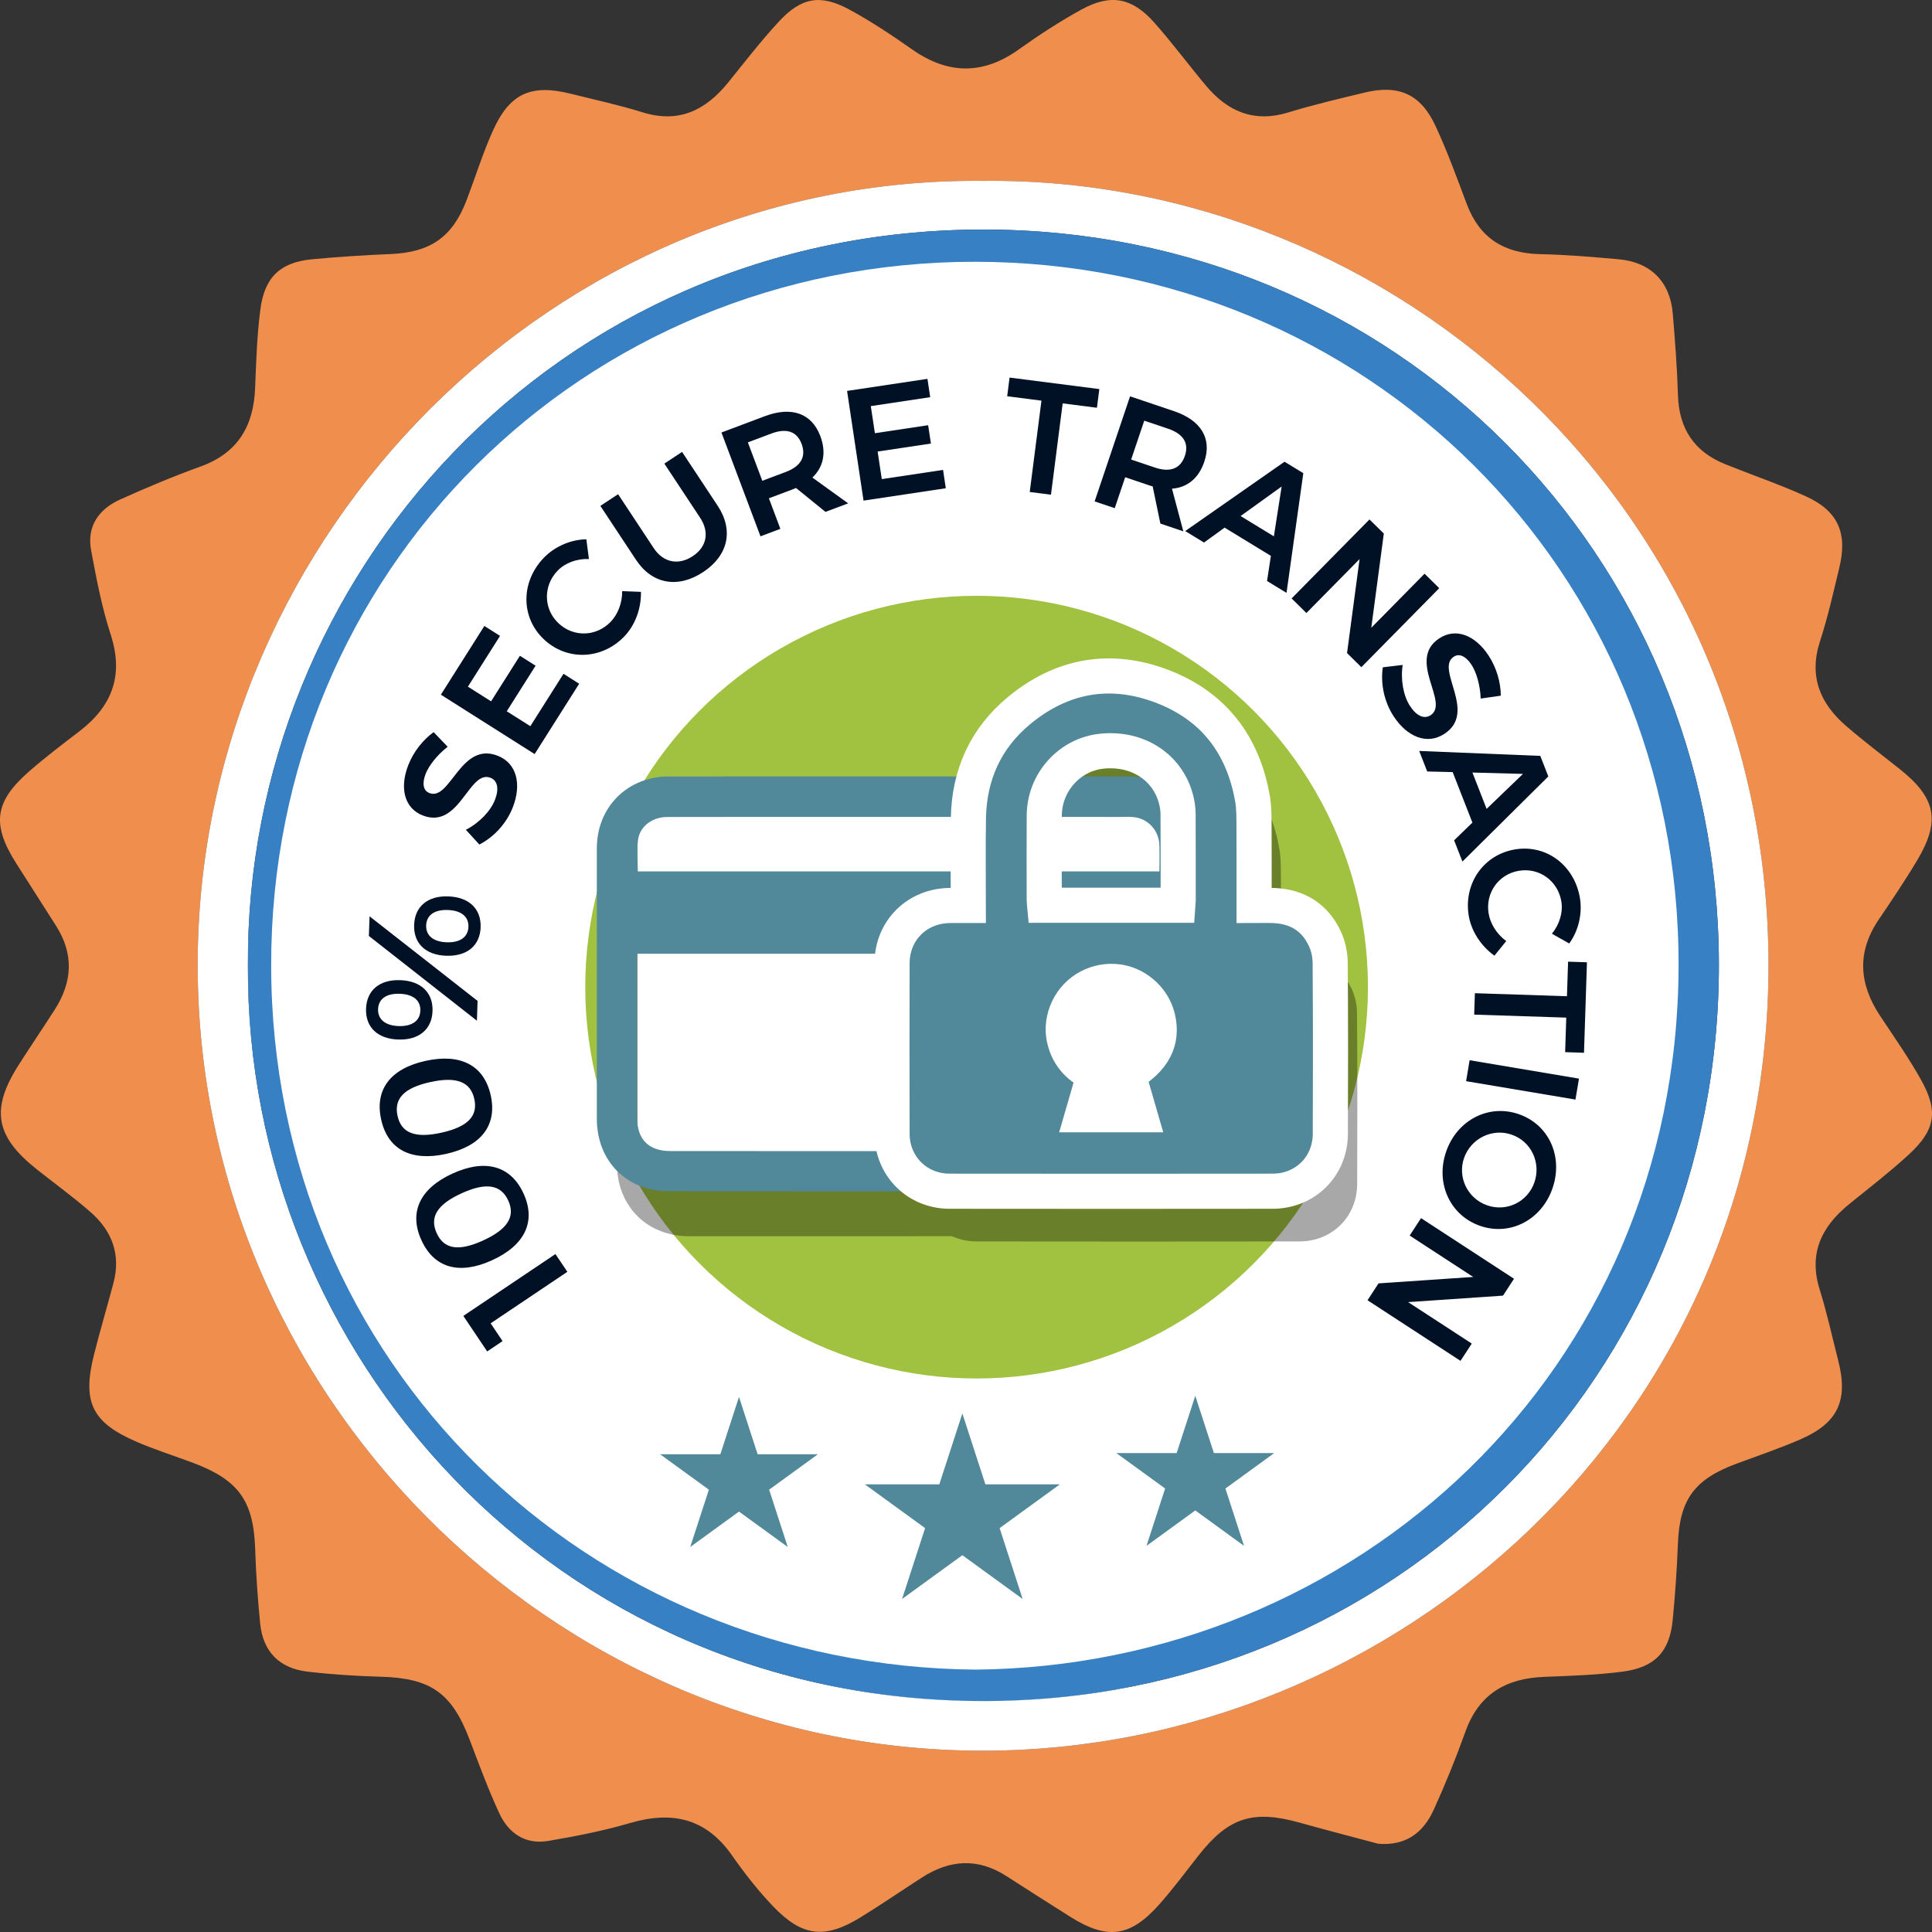 <svg width="88" height="88" viewBox="0 0 88 88" fill="none" xmlns="http://www.w3.org/2000/svg">
<rect x="0" y="0" width="88" height="88" fill="#333333" stroke="none"/>
<ellipse cx="44.78" cy="44.017" rx="33.479" ry="33.479" fill="white"/>
<path d="M62.776 83.98C61.584 83.66 60.389 83.353 59.2 83.02C57.069 82.423 55.953 82.781 54.591 84.515C53.998 85.271 53.424 86.046 52.785 86.763C51.478 88.23 50.432 88.361 48.773 87.322C47.789 86.705 46.812 86.076 45.834 85.449C44.541 84.619 43.264 84.702 42.002 85.513C41.057 86.119 40.134 86.758 39.177 87.344C37.572 88.326 36.539 88.214 35.223 86.84C34.533 86.12 33.911 85.323 33.338 84.505C32.153 82.816 30.611 82.476 28.703 83.036C27.483 83.393 26.225 83.639 24.97 83.852C23.93 84.029 23.162 83.501 22.74 82.588C22.237 81.501 21.822 80.373 21.396 79.252C20.582 77.108 19.624 76.438 17.351 76.373C16.234 76.342 15.114 76.271 14.005 76.141C12.732 75.99 11.977 75.236 11.85 73.947C11.741 72.834 11.659 71.716 11.625 70.599C11.557 68.386 10.895 67.423 8.81 66.637C7.949 66.313 7.068 66.037 6.225 65.673C4.176 64.787 3.735 63.859 4.289 61.673C4.564 60.589 4.882 59.515 5.169 58.434C5.513 57.136 5.098 56.058 4.12 55.205C3.336 54.521 2.49 53.908 1.675 53.261C-0.219 51.756 -0.435 50.521 0.852 48.504C1.39 47.659 1.954 46.83 2.494 45.987C3.305 44.722 3.372 43.443 2.543 42.153C1.937 41.209 1.334 40.264 0.733 39.316C-0.389 37.544 -0.251 36.51 1.34 35.124C2.064 34.494 2.83 33.909 3.595 33.326C5.1 32.181 5.65 30.777 5.042 28.903C4.638 27.658 4.389 26.357 4.15 25.065C3.947 23.969 4.501 23.191 5.47 22.753C6.672 22.21 7.892 21.698 9.132 21.25C10.831 20.637 11.553 19.409 11.62 17.676C11.668 16.478 11.705 15.275 11.86 14.09C12.052 12.616 12.774 11.948 14.204 11.811C15.4 11.697 16.6 11.622 17.8 11.571C19.604 11.494 20.613 10.798 21.253 9.117C21.652 8.071 21.984 6.995 22.441 5.975C23.213 4.247 24.185 3.814 26.015 4.274C27.101 4.547 28.198 4.782 29.265 5.115C30.927 5.633 32.146 5.018 33.169 3.755C33.925 2.821 34.66 1.865 35.475 0.985C36.504 -0.127 37.376 -0.278 38.695 0.44C39.677 0.974 40.616 1.598 41.532 2.242C43.175 3.398 44.77 3.422 46.417 2.244C47.328 1.592 48.274 0.977 49.255 0.437C50.586 -0.295 51.561 -0.115 52.577 1.03C53.402 1.959 54.141 2.962 54.941 3.913C55.929 5.087 57.127 5.598 58.679 5.122C59.825 4.771 60.995 4.497 62.161 4.216C63.711 3.843 64.71 4.283 65.387 5.739C65.925 6.898 66.362 8.105 66.813 9.303C67.393 10.844 68.509 11.537 70.131 11.575C71.331 11.602 72.531 11.702 73.727 11.809C75.183 11.939 76.069 12.827 76.192 14.276C76.296 15.513 76.391 16.752 76.428 17.992C76.472 19.524 77.168 20.576 78.584 21.145C79.808 21.638 81.062 22.065 82.261 22.61C83.716 23.27 84.159 24.276 83.782 25.841C83.51 26.968 83.258 28.104 82.9 29.204C82.381 30.799 82.895 32.037 84.087 33.066C84.875 33.746 85.706 34.377 86.522 35.024C88.176 36.336 88.398 37.382 87.333 39.172C86.78 40.1 86.173 40.998 85.567 41.895C84.57 43.372 84.674 44.817 85.632 46.264C86.273 47.233 86.944 48.186 87.508 49.198C88.304 50.629 88.151 51.481 86.925 52.605C86.07 53.389 85.148 54.101 84.245 54.831C82.979 55.854 82.366 57.074 82.884 58.735C83.216 59.802 83.455 60.898 83.731 61.983C84.19 63.786 83.72 64.812 82.022 65.554C81.07 65.969 80.081 66.303 79.106 66.664C77.166 67.382 76.504 68.307 76.426 70.323C76.382 71.483 76.301 72.643 76.188 73.798C76.048 75.228 75.382 75.948 73.907 76.141C72.722 76.296 71.518 76.332 70.321 76.38C68.587 76.448 67.357 77.17 66.749 78.871C66.318 80.075 65.835 81.263 65.306 82.428C64.832 83.472 64.043 84.083 62.776 83.98ZM44.795 8.239C25.178 8.031 9.213 24.288 9.006 43.565C8.793 63.404 25.087 79.719 44.715 79.742C63.63 79.764 80.567 64.642 80.552 43.947C80.539 23.236 63.595 8.035 44.795 8.239Z" fill="#F08F4D"/>
<path d="M44.795 8.239C63.595 8.035 80.539 23.236 80.553 43.947C80.567 64.642 63.63 79.764 44.716 79.742C25.087 79.719 8.793 63.404 9.006 43.566C9.213 24.288 25.178 8.031 44.795 8.239ZM11.293 43.988C11.204 61.678 25.256 77.432 44.71 77.48C63.554 77.525 78.335 62.635 78.293 43.886C78.251 25.266 63.573 10.451 44.789 10.455C25.262 10.459 11.181 26.273 11.293 43.988Z" fill="white"/>
<path d="M11.293 43.988C11.181 26.273 25.262 10.459 44.789 10.455C63.573 10.451 78.251 25.266 78.293 43.886C78.335 62.635 63.554 77.525 44.71 77.48C25.255 77.432 11.204 61.678 11.293 43.988ZM44.443 76.049C61.745 75.883 76.402 62.48 76.457 44.016C76.511 25.937 62.195 11.934 44.423 11.924C26.546 11.914 12.336 26 12.351 43.976C12.367 62.13 26.741 75.902 44.443 76.049Z" fill="#3780C4"/>
<path d="M21.104 59.938L25.299 57.121L25.842 57.929L22.348 60.276L22.891 61.085L22.191 61.556L21.104 59.938Z" fill="#001125"/>
<path d="M20.613 53.453C22.111 52.77 23.269 53.099 23.848 54.367C24.426 55.636 23.912 56.72 22.413 57.403C20.921 58.083 19.773 57.757 19.195 56.488C18.616 55.22 19.121 54.133 20.613 53.453ZM22.003 56.503C23.133 55.987 23.48 55.408 23.151 54.685C22.821 53.962 22.153 53.838 21.023 54.354C19.899 54.866 19.562 55.448 19.891 56.171C20.221 56.894 20.879 57.015 22.003 56.503Z" fill="#001125"/>
<path d="M19.381 48.322C20.988 47.967 22.051 48.531 22.352 49.891C22.652 51.252 21.923 52.203 20.317 52.559C18.716 52.912 17.662 52.354 17.361 50.993C17.06 49.633 17.78 48.675 19.381 48.322ZM20.103 51.593C21.316 51.325 21.776 50.831 21.604 50.056C21.433 49.281 20.806 49.02 19.594 49.288C18.389 49.554 17.937 50.053 18.108 50.828C18.279 51.604 18.897 51.859 20.103 51.593Z" fill="#001125"/>
<path d="M18.227 44.645C19.172 44.677 19.731 45.21 19.701 46.053C19.672 46.89 19.078 47.382 18.134 47.349C17.196 47.317 16.644 46.785 16.673 45.948C16.702 45.105 17.289 44.612 18.227 44.645ZM16.833 41.737L21.753 45.59L21.723 46.492L16.802 42.632L16.833 41.737ZM18.155 46.736C18.767 46.757 19.13 46.496 19.146 46.034C19.162 45.565 18.818 45.286 18.205 45.265C17.6 45.244 17.238 45.498 17.221 45.967C17.205 46.429 17.549 46.715 18.155 46.736ZM20.416 40.829C21.362 40.862 21.92 41.394 21.892 42.237C21.863 43.074 21.268 43.566 20.323 43.533C19.386 43.501 18.834 42.969 18.863 42.133C18.892 41.289 19.479 40.797 20.416 40.829ZM20.344 42.92C20.957 42.942 21.32 42.68 21.336 42.218C21.352 41.749 21.008 41.47 20.395 41.449C19.79 41.428 19.427 41.683 19.411 42.152C19.395 42.613 19.738 42.9 20.344 42.92Z" fill="#001125"/>
<path d="M19.386 35.251C19.222 35.675 19.27 36.011 19.559 36.123C20.515 36.494 20.977 33.761 22.665 34.422C23.547 34.764 23.762 35.73 23.36 36.766C23.068 37.52 22.481 38.137 21.834 38.467L21.22 37.796C21.838 37.477 22.348 36.939 22.544 36.434C22.739 35.93 22.668 35.553 22.338 35.426C21.355 35.045 20.934 37.794 19.257 37.144C18.436 36.826 18.184 35.916 18.593 34.859C18.835 34.232 19.28 33.685 19.751 33.348L20.391 34.014C19.893 34.402 19.527 34.887 19.386 35.251Z" fill="#001125"/>
<path d="M22.062 28.512L22.776 28.964L21.312 31.277L22.368 31.945L23.681 29.87L24.395 30.322L23.082 32.397L24.156 33.077L25.666 30.691L26.38 31.143L24.352 34.347L20.081 31.642L22.062 28.512Z" fill="#001125"/>
<path d="M25.4 25.992C24.738 26.677 24.75 27.724 25.425 28.375C26.105 29.033 27.151 29.01 27.814 28.324C28.149 27.976 28.345 27.452 28.34 26.926L29.194 26.958C29.212 27.697 28.939 28.468 28.433 28.992C27.399 30.062 25.797 30.11 24.749 29.097C23.71 28.093 23.724 26.49 24.772 25.405C25.273 24.886 26.008 24.573 26.707 24.565L26.825 25.462C26.283 25.441 25.745 25.634 25.4 25.992Z" fill="#001125"/>
<path d="M31.551 25.334C32.189 24.912 32.33 24.248 31.884 23.574L30.26 21.117L31.067 20.584L32.691 23.04C33.423 24.148 33.173 25.3 32.029 26.056C30.878 26.817 29.702 26.608 28.97 25.5L27.346 23.043L28.153 22.51L29.776 24.966C30.218 25.635 30.913 25.756 31.551 25.334Z" fill="#001125"/>
<path d="M37.599 23.316L36.255 22.225C36.204 22.252 36.15 22.273 36.089 22.295L35.022 22.697L35.545 24.088L34.639 24.429L32.861 19.7L34.834 18.958C36.057 18.498 36.974 18.824 37.365 19.864C37.644 20.608 37.514 21.266 37.003 21.752L38.632 22.927L37.599 23.316ZM34.722 21.899L35.789 21.498C36.465 21.244 36.734 20.811 36.511 20.216C36.292 19.635 35.807 19.494 35.131 19.748L34.064 20.15L34.722 21.899Z" fill="#001125"/>
<path d="M42.244 17.256L42.369 18.091L39.664 18.498L39.85 19.732L42.276 19.368L42.402 20.203L39.975 20.567L40.164 21.823L42.955 21.404L43.08 22.239L39.333 22.802L38.583 17.806L42.244 17.256Z" fill="#001125"/>
<path d="M50.073 17.722L49.964 18.573L48.403 18.373L47.87 22.533L46.903 22.409L47.437 18.249L45.876 18.049L45.985 17.198L50.073 17.722Z" fill="#001125"/>
<path d="M52.853 23.848L52.503 22.154C52.447 22.142 52.392 22.123 52.331 22.102L51.25 21.738L50.775 23.146L49.859 22.838L51.473 18.052L53.469 18.726C54.707 19.143 55.21 19.975 54.855 21.028C54.602 21.78 54.085 22.207 53.382 22.259L53.899 24.201L52.853 23.848ZM51.522 20.932L52.602 21.295C53.286 21.526 53.768 21.361 53.971 20.76C54.169 20.172 53.883 19.755 53.2 19.525L52.119 19.161L51.522 20.932Z" fill="#001125"/>
<path d="M57.887 25.319L55.779 24.033L54.841 24.712L53.985 24.189L58.508 21.031L59.364 21.553L58.599 27.005L57.712 26.464L57.887 25.319ZM58.023 24.43L58.377 22.16L56.508 23.505L58.023 24.43Z" fill="#001125"/>
<path d="M63.031 24.303L62.46 28.594L64.887 26.132L65.555 26.791L62.008 30.389L61.356 29.746L61.927 25.465L59.505 27.922L58.831 27.258L62.378 23.66L63.031 24.303Z" fill="#001125"/>
<path d="M67.026 30.28C66.777 29.9 66.476 29.743 66.216 29.913C65.358 30.474 67.309 32.442 65.787 33.427C64.996 33.946 64.086 33.557 63.478 32.626C63.036 31.949 62.877 31.113 62.986 30.395L63.889 30.287C63.787 30.974 63.927 31.703 64.223 32.156C64.519 32.609 64.866 32.77 65.163 32.577C66.045 32 64.058 30.056 65.563 29.072C66.3 28.59 67.186 28.916 67.806 29.865C68.174 30.427 68.36 31.108 68.359 31.687L67.444 31.819C67.42 31.188 67.239 30.607 67.026 30.28Z" fill="#001125"/>
<path d="M67.066 37.468L66.167 35.168L65.008 35.14L64.643 34.205L70.158 34.43L70.524 35.365L66.612 39.243L66.233 38.275L67.066 37.468ZM67.713 36.843L69.37 35.25L67.067 35.188L67.713 36.843Z" fill="#001125"/>
<path d="M71.119 41.071C70.968 40.13 70.123 39.512 69.195 39.661C68.262 39.811 67.652 40.663 67.804 41.604C67.881 42.081 68.182 42.552 68.606 42.865L68.069 43.529C67.466 43.099 67.013 42.418 66.897 41.698C66.661 40.229 67.584 38.918 69.025 38.687C70.451 38.458 71.726 39.43 71.966 40.92C72.08 41.633 71.89 42.41 71.476 42.974L70.688 42.53C71.03 42.109 71.198 41.563 71.119 41.071Z" fill="#001125"/>
<path d="M72.149 47.952L71.29 47.924L71.341 46.351L67.147 46.215L67.179 45.239L71.373 45.377L71.424 43.803L72.283 43.831L72.149 47.952Z" fill="#001125"/>
<path d="M71.76 50.084L66.779 49.246L66.939 48.292L71.92 49.13L71.76 50.084Z" fill="#001125"/>
<path d="M67.411 55.834C66.041 55.356 65.371 53.883 65.873 52.446C66.375 51.008 67.816 50.272 69.186 50.751C70.562 51.231 71.213 52.697 70.711 54.135C70.209 55.572 68.781 56.312 67.411 55.834ZM68.86 51.684C67.961 51.37 66.993 51.866 66.686 52.744C66.381 53.617 66.838 54.587 67.737 54.901C68.636 55.215 69.584 54.735 69.888 53.862C70.198 52.977 69.76 51.998 68.86 51.684Z" fill="#001125"/>
<path d="M68.46 59.014L64.138 59.31L67.037 61.198L66.524 61.985L62.289 59.225L62.79 58.456L67.101 58.163L64.209 56.278L64.726 55.485L68.961 58.246L68.46 59.014Z" fill="#001125"/>
<ellipse cx="44.483" cy="44.963" rx="17.825" ry="17.825" fill="#A1C140"/>
<path d="M43.834 64.382L44.883 67.609H48.276L45.531 69.604L46.58 72.832L43.834 70.837L41.088 72.832L42.137 69.604L39.392 67.609H42.785L43.834 64.382Z" fill="#51889A"/>
<path d="M54.443 63.575L55.291 66.186H58.037L55.816 67.8L56.664 70.412L54.443 68.798L52.222 70.412L53.07 67.8L50.849 66.186H53.595L54.443 63.575Z" fill="#51889A"/>
<path d="M33.66 63.628L34.509 66.239H37.254L35.033 67.853L35.882 70.464L33.66 68.85L31.439 70.464L32.288 67.853L30.066 66.239H32.812L33.66 63.628Z" fill="#51889A"/>
<path opacity="0.34" d="M61.811 46.14C61.809 45.78 61.728 45.392 61.578 45.065C61.133 44.091 60.34 43.587 59.268 43.535C58.966 43.521 58.661 43.533 58.346 43.533C58.346 42.284 58.351 41.081 58.343 39.878C58.34 39.48 58.343 39.077 58.276 38.687C57.85 36.206 56.488 34.429 54.129 33.539C51.782 32.653 49.576 33.053 47.642 34.652C46.707 35.425 46.063 36.354 45.697 37.413C42.791 37.413 39.885 37.413 36.98 37.414H36.943C35.087 37.414 33.23 37.414 31.374 37.414C29.492 37.415 28.102 38.809 28.101 40.686C28.1 42.31 28.101 43.933 28.101 45.556C28.101 45.562 28.099 45.566 28.1 45.572C28.101 46.043 28.1 46.514 28.101 46.984C28.101 48.992 28.1 51 28.101 53.007C28.101 54.569 28.996 55.77 30.361 56.165C30.667 56.258 30.996 56.308 31.339 56.308C35.347 56.309 39.355 56.308 43.364 56.307C43.699 56.459 44.074 56.545 44.475 56.545C49.382 56.552 54.288 56.552 59.194 56.545C60.679 56.544 61.813 55.414 61.818 53.934C61.828 51.336 61.83 48.738 61.811 46.14ZM51.377 36.508C52.893 36.336 54.197 37.091 54.687 38.379C54.32 37.997 53.854 37.712 53.313 37.555C53.007 37.462 52.678 37.413 52.335 37.412C51.422 37.412 50.51 37.413 49.597 37.413C50.057 36.922 50.679 36.587 51.377 36.508Z" fill="black"/>
<rect x="29.03" y="36.385" width="25.012" height="17.062" fill="white"/>
<path d="M52.826 48.098V43.441H29.022C29.022 43.586 29.022 43.721 29.022 43.855C29.022 46.212 29.02 48.57 29.023 50.928C29.023 51.898 29.547 52.427 30.528 52.428C35.05 52.433 39.573 52.434 44.096 52.428C44.353 52.427 44.529 52.498 44.7 52.693C45.15 53.204 45.623 53.694 46.126 54.234C45.99 54.245 45.903 54.26 45.815 54.26C40.695 54.261 35.575 54.265 30.455 54.258C28.538 54.256 27.186 52.882 27.185 50.961C27.183 46.853 27.183 42.747 27.185 38.64C27.186 36.762 28.577 35.368 30.457 35.368C37.445 35.365 44.432 35.364 51.419 35.366C53.251 35.366 54.653 36.779 54.653 38.614C54.653 41.109 54.651 43.606 54.659 46.102C54.659 46.324 54.598 46.478 54.432 46.626C53.909 47.091 53.399 47.571 52.826 48.098ZM52.809 39.692C52.809 39.267 52.826 38.862 52.806 38.46C52.775 37.858 52.348 37.352 51.764 37.238C51.516 37.19 51.253 37.21 50.998 37.21C46.581 37.208 42.164 37.208 37.747 37.209C35.293 37.209 32.839 37.207 30.385 37.213C29.721 37.215 29.148 37.634 29.063 38.243C28.999 38.711 29.051 39.195 29.051 39.692H52.809Z" fill="#51889A"/>
<path d="M44.106 41.244C44.106 39.884 44.088 38.571 44.11 37.259C44.145 35.287 44.9 33.62 46.419 32.364C48.352 30.765 50.558 30.364 52.906 31.251C55.265 32.141 56.627 33.918 57.053 36.399C57.119 36.788 57.117 37.193 57.119 37.59C57.127 38.793 57.122 39.996 57.122 41.245C57.438 41.245 57.742 41.233 58.045 41.247C59.116 41.298 59.91 41.803 60.355 42.777C60.504 43.104 60.585 43.491 60.588 43.852C60.607 46.449 60.605 49.047 60.595 51.645C60.59 53.125 59.455 54.256 57.971 54.258C53.064 54.264 48.158 54.264 43.252 54.258C41.771 54.256 40.636 53.117 40.632 51.641C40.625 49.051 40.625 46.462 40.632 43.874C40.636 42.38 41.772 41.256 43.269 41.244C43.538 41.242 43.807 41.244 44.106 41.244ZM53.652 41.234C53.658 41.154 53.664 41.101 53.664 41.048C53.664 39.726 53.667 38.404 53.66 37.083C53.659 36.877 53.63 36.666 53.582 36.466C53.219 34.95 51.812 34.032 50.154 34.219C48.703 34.383 47.575 35.647 47.565 37.137C47.556 38.432 47.562 39.726 47.564 41.021C47.564 41.09 47.577 41.158 47.584 41.234H53.652ZM49.308 50.775H51.92L51.388 48.938C52.548 48.255 52.984 47.411 52.733 46.36C52.518 45.459 51.696 44.764 50.775 44.705C49.804 44.642 48.921 45.206 48.577 46.106C48.407 46.551 48.379 47.005 48.512 47.462C48.716 48.164 49.184 48.639 49.843 48.927L49.308 50.775Z" fill="#51889A" stroke="white" stroke-width="1.6"/>
</svg>
